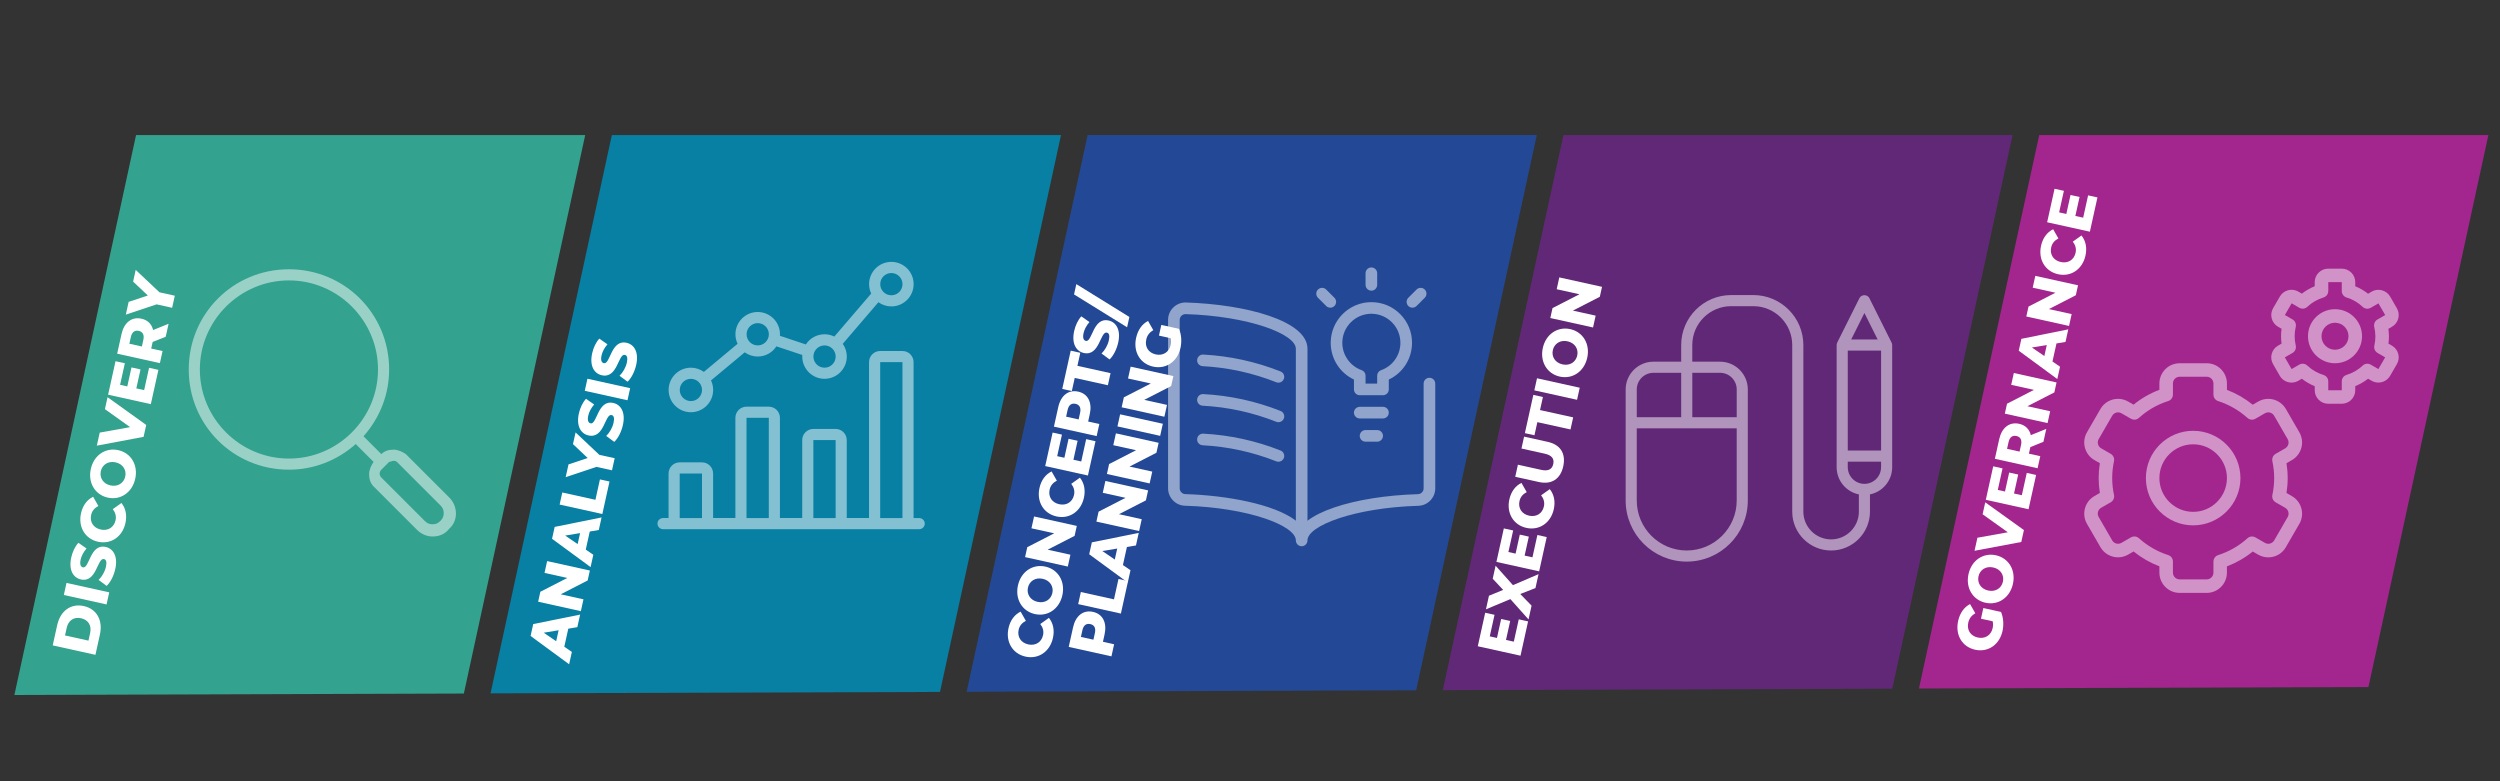 <?xml version="1.0" encoding="UTF-8"?> <svg xmlns="http://www.w3.org/2000/svg" xmlns:xlink="http://www.w3.org/1999/xlink" version="1.1" id="Layer_1" x="0px" y="0px" viewBox="0 0 1920 600" style="enable-background:new 0 0 1920 600;" xml:space="preserve"><rect x="0" y="0" width="1920" height="600" fill="#333333" stroke="none"/> <style type="text/css"> .st0{fill:url(#SVGID_1_);} .st1{fill:url(#SVGID_00000116956752312476440540000013524579852642071735_);} .st2{fill:url(#SVGID_00000143595153294155980120000003493433985055325858_);} .st3{fill:url(#SVGID_00000135658304024127134780000006622380591848627849_);} .st4{fill:url(#SVGID_00000033343686388633324350000013343216228957094036_);} .st5{fill:url(#SVGID_00000148620212951880924010000005975237339874311854_);} .st6{fill:#33A28E;} .st7{fill:#0780A3;} .st8{fill:#234996;} .st9{fill:#612878;} .st10{fill:#A3268F;} .st11{fill:#FFFFFF;} .st12{opacity:0.5;} </style> <polygon class="st6" points="104.49,103.74 11.05,533.76 356.24,532.64 449.44,103.74 "></polygon> <polygon class="st7" points="469.9,103.74 376.73,532.51 721.92,531.4 814.85,103.74 "></polygon> <polygon class="st8" points="835.3,103.74 742.4,531.27 1087.59,530.15 1180.25,103.74 "></polygon> <polygon class="st9" points="1200.71,103.74 1108.08,530.02 1453.27,528.9 1545.66,103.74 "></polygon> <polygon class="st10" points="1566.12,103.74 1473.76,528.77 1818.95,527.66 1911.07,103.74 "></polygon> <g> <path class="st11" d="M1521.39,475.17l1.81-8.2l13.59,3c1.88,4.4,2.18,9.92,1.13,14.7c-2.31,10.45-11.08,16.53-21.06,14.32 c-9.98-2.21-15.37-11.41-13.02-22.05c1.36-6.14,4.56-10.64,9.17-13.02l4.04,7.09c-2.98,1.7-4.72,4.02-5.42,7.16 c-1.24,5.62,1.63,10.19,7.3,11.45c5.53,1.22,10.2-1.68,11.43-7.21c0.38-1.73,0.42-3.45,0.03-5.25L1521.39,475.17z"></path> <path class="st11" d="M1524.84,462.91c-9.84-2.18-15.35-11.5-13.03-22c2.32-10.5,11.25-16.64,21.09-14.46 c9.84,2.18,15.35,11.5,13.03,22C1543.61,458.94,1534.68,465.08,1524.84,462.91z M1530.82,435.81c-5.67-1.25-10.23,1.82-11.33,6.79 s1.75,9.68,7.42,10.93c5.67,1.25,10.23-1.82,11.33-6.79S1536.49,437.07,1530.82,435.81z"></path> <path class="st11" d="M1524.67,385.79l29.7,21.31l-2.02,9.14l-35.91,6.76l2.22-10.03l23.34-4.18l-19.36-13.82L1524.67,385.79z"></path> <path class="st11" d="M1556.56,363.19l7.17,1.58l-5.82,26.34l-32.81-7.25l5.69-25.73l7.17,1.59l-3.66,16.55l5.53,1.22l3.22-14.58 l6.94,1.53l-3.22,14.58l6,1.33L1556.56,363.19z"></path> <path class="st11" d="M1559.32,343.35l-1.12,5.06l8.72,1.93l-2.05,9.28l-32.81-7.25l3.31-15c1.98-8.95,7.86-13.55,15.36-11.89 c4.83,1.07,7.87,4.2,8.94,8.71l11.88-4.8l-2.2,9.94L1559.32,343.35z M1542.56,339.55l-1.14,5.16l9.61,2.12l1.14-5.16 c0.85-3.84-0.51-6.16-3.51-6.82C1545.62,334.18,1543.41,335.71,1542.56,339.55z"></path> <path class="st11" d="M1546.62,286.47l32.81,7.25l-1.69,7.64l-20.69,10.62l17.48,3.86l-2.01,9.09l-32.81-7.25l1.69-7.64 l20.69-10.62l-17.48-3.86L1546.62,286.47z"></path> <path class="st11" d="M1579.37,263.77l-3.07,13.87l5.8,3.99l-2.09,9.47l-29.61-21.74l2.02-9.14l36.02-7.28l-2.13,9.66 L1579.37,263.77z M1571.92,264.98l-11.43,1.9l9.57,6.54L1571.92,264.98z"></path> <path class="st11" d="M1563.11,211.86l32.81,7.25l-1.69,7.64l-20.68,10.62l17.48,3.86l-2.01,9.09l-32.81-7.25l1.69-7.64 l20.69-10.62l-17.48-3.86L1563.11,211.86z"></path> <path class="st11" d="M1580.59,210.61c-9.98-2.21-15.37-11.41-13.07-21.82c1.34-6.05,4.62-10.43,9.3-12.74l4.04,7.09 c-2.94,1.51-4.86,3.74-5.55,6.88c-1.19,5.39,1.73,9.97,7.35,11.21c5.62,1.24,10.2-1.68,11.39-7.07c0.69-3.14-0.11-5.97-2.13-8.58 l6.65-4.73c3.28,4.07,4.41,9.43,3.07,15.48C1599.34,206.74,1590.58,212.82,1580.59,210.61z"></path> <path class="st11" d="M1603.67,150.03l7.17,1.58l-5.82,26.34l-32.81-7.25l5.69-25.73l7.17,1.58l-3.66,16.55l5.53,1.22l3.22-14.58 l6.94,1.53l-3.22,14.58l6,1.33L1603.67,150.03z"></path> </g> <g class="st12"> <path class="st11" d="M1295.42,431.31c-25.87,0-46.91-21.04-46.91-46.91V299.1c0-11.76,9.56-21.32,21.32-21.32h21.32v-12.79 c0-21.16,17.22-38.38,38.38-38.38h17.06c21.16,0,38.38,17.22,38.38,38.38v127.94c0,11.75,9.57,21.32,21.32,21.32 s21.32-9.57,21.32-21.32V379.7c-9.85-2-17.06-10.66-17.06-20.89v-93.82c0-0.12,0.01-0.26,0.03-0.38c0.03-0.24,0.08-0.42,0.1-0.54 c0.04-0.2,0.09-0.43,0.18-0.66c0.03-0.12,0.09-0.23,0.13-0.33l17.06-34.12c0.7-1.4,2.16-2.26,3.81-2.26s3.11,0.87,3.81,2.26 l17.06,34.12c0.04,0.09,0.09,0.19,0.12,0.28c0.09,0.2,0.14,0.45,0.17,0.6c0.05,0.21,0.11,0.43,0.14,0.69 c0.03,0.12,0.03,0.24,0.03,0.34v93.82c0,10.23-7.21,18.89-17.06,20.89v13.23c0,16.46-13.39,29.85-29.85,29.85 c-16.46,0-29.85-13.39-29.85-29.85V264.99c0-16.46-13.39-29.85-29.85-29.85h-17.06c-16.46,0-29.85,13.39-29.85,29.85v12.79H1321 c11.76,0,21.32,9.56,21.32,21.32v85.29C1342.33,410.27,1321.29,431.31,1295.42,431.31z M1257.03,384.4 c0,21.16,17.22,38.38,38.38,38.38c21.16,0,38.38-17.22,38.38-38.38v-55.44h-76.76V384.4z M1419.09,358.81 c0,7.05,5.74,12.79,12.79,12.79s12.79-5.74,12.79-12.79v-4.26h-25.59V358.81z M1444.68,346.01v-76.76h-25.59v76.76H1444.68z M1333.8,320.43V299.1c0-7.05-5.74-12.79-12.79-12.79h-21.32v34.12H1333.8z M1291.15,320.43v-34.12h-21.32 c-7.05,0-12.79,5.74-12.79,12.79v21.32H1291.15z M1442.04,260.72l-10.16-20.32l-10.16,20.32H1442.04z"></path> </g> <g class="st12"> <path class="st11" d="M332.21,412.03c-4.28,0-8.55-1.71-11.97-5.13l-33.35-33.35c-2.57-2.57-3.42-5.99-3.42-9.41 c0-3.42,1.71-6.84,3.42-9.41l-13.68-13.68c-14.54,12.83-32.49,19.67-51.31,19.67c-42.76,0-76.96-34.2-76.96-76.96 s34.2-76.96,76.96-76.96s76.96,34.2,76.96,76.96c0,18.81-6.84,36.77-19.67,51.31l13.68,13.68c2.57-2.57,5.99-3.42,9.41-3.42 c3.42,0,6.84,1.71,9.41,3.42l33.35,33.35c6.84,6.84,6.84,17.96,0,23.94C341.61,410.32,337.34,412.03,332.21,412.03z M302.28,353.89 c-0.86,0-2.57,0.86-3.42,0.86l-5.99,5.99c-1.71,1.71-1.71,4.28,0,5.99l33.35,33.35c1.71,1.71,3.42,2.57,5.99,2.57 c2.57,0,4.28-0.86,5.99-2.57c1.71-1.71,2.57-3.42,2.57-5.99s-0.86-4.28-2.57-5.99l-33.35-33.35 C304.84,354.74,303.99,353.89,302.28,353.89z M221.9,215.36c-37.62,0-68.41,30.78-68.41,68.41s30.78,68.41,68.41,68.41 s68.41-30.78,68.41-68.41S259.52,215.36,221.9,215.36z"></path> </g> <g class="st12"> <path class="st11" d="M509.22,406.41c-2.36,0-4.28-1.92-4.28-4.28c0-2.36,1.92-4.28,4.28-4.28h4.24v-34.21 c0-4.72,3.84-8.55,8.55-8.55h17.11c4.71,0,8.55,3.83,8.55,8.55v34.21h17.11v-76.98c0-4.72,3.84-8.55,8.55-8.55h17.11 c4.71,0,8.55,3.83,8.55,8.55v76.98h17.11v-59.87c0-4.72,3.83-8.55,8.55-8.55h17.11c4.72,0,8.55,3.83,8.55,8.55v59.87h17.11V278.11 c0-4.71,3.83-8.55,8.55-8.55h17.11c4.72,0,8.55,3.84,8.55,8.55v119.75h4.31c2.36,0,4.28,1.92,4.28,4.28c0,2.36-1.92,4.28-4.28,4.28 H509.22z M693.09,397.86V278.11h-17.11v119.75H693.09z M641.77,397.86v-59.87h-17.11v59.87H641.77z M590.44,397.86v-76.98h-17.11 v76.98H590.44z M539.12,397.86v-34.21h-17.11v34.21H539.12z"></path> <path class="st11" d="M530.6,316.6c-9.43,0-17.11-7.67-17.11-17.11c0-9.43,7.67-17.11,17.11-17.11c3.59,0,7.07,1.14,9.97,3.23 l25.9-21.59c-1.09-2.28-1.66-4.77-1.66-7.3c0-9.43,7.67-17.11,17.11-17.11s17.11,7.67,17.11,17.11c0,0.39-0.02,0.78-0.04,1.18 l19.91,6.64c3.14-4.87,8.49-7.82,14.34-7.82c2.62,0,5.18,0.61,7.52,1.76l28.31-33.03c-1.06-2.27-1.62-4.74-1.62-7.23 c0-9.43,7.67-17.11,17.11-17.11c9.43,0,17.11,7.67,17.11,17.11s-7.67,17.11-17.11,17.11c-3.59,0-7.05-1.13-9.95-3.21l-27.36,31.92 c2.01,2.87,3.1,6.28,3.1,9.78c0,9.43-7.67,17.11-17.11,17.11s-17.11-7.67-17.11-17.11c0-0.39,0.02-0.79,0.04-1.19l-19.91-6.64 c-3.14,4.88-8.49,7.83-14.34,7.83c-3.59,0-7.07-1.14-9.97-3.23l-25.9,21.59c1.09,2.28,1.66,4.77,1.66,7.3 C547.71,308.93,540.04,316.6,530.6,316.6z M530.6,290.94c-4.71,0-8.55,3.84-8.55,8.55c0,4.71,3.84,8.55,8.55,8.55 c4.71,0,8.55-3.84,8.55-8.55C539.16,294.78,535.32,290.94,530.6,290.94z M633.25,265.28c-4.72,0-8.55,3.84-8.55,8.55 c0,4.71,3.83,8.55,8.55,8.55c4.72,0,8.55-3.84,8.55-8.55C641.8,269.12,637.96,265.28,633.25,265.28z M581.93,248.17 c-4.71,0-8.55,3.84-8.55,8.55c0,4.71,3.84,8.55,8.55,8.55s8.55-3.84,8.55-8.55C590.48,252.01,586.64,248.17,581.93,248.17z M684.57,209.68c-4.72,0-8.55,3.84-8.55,8.55c0,4.71,3.83,8.55,8.55,8.55c4.72,0,8.55-3.84,8.55-8.55 C693.12,213.52,689.28,209.68,684.57,209.68z"></path> </g> <g class="st12"> <path class="st11" d="M999.68,419.5c-2.46,0-4.46-2-4.46-4.46c0-11.36-36.36-25.16-85.03-26.63c-7.22-0.12-13.11-6.12-13.11-13.38 V245.69c0-3.57,1.39-6.93,3.93-9.46c2.53-2.52,5.89-3.93,9.46-3.93c46.59,1.44,93.67,14.1,93.67,35.52v132.13 c4.92-3.81,11.81-7.24,20.6-10.23c17.2-5.86,39.99-9.48,64.16-10.19c2.46-0.04,4.45-2.04,4.45-4.46V294.6c0-2.46,2-4.46,4.46-4.46 s4.46,2,4.46,4.46v80.48c0,7.26-5.91,13.27-13.17,13.38c-48.62,1.42-84.97,15.2-84.97,26.58 C1004.14,417.49,1002.14,419.5,999.68,419.5z M910.52,241.23c-1.22,0.01-2.36,0.47-3.2,1.31s-1.31,1.95-1.31,3.15v129.33 c0,2.42,1.97,4.42,4.39,4.46c31.37,0.95,68.25,7.61,84.82,20.4V267.84C995.22,256.52,959,242.74,910.52,241.23z"></path> <path class="st11" d="M981.84,293.89c-0.56,0-1.12-0.11-1.64-0.31c-18.1-7.18-37.14-11.35-56.58-12.37 c-1.2-0.06-2.28-0.59-3.09-1.47c-0.79-0.88-1.2-2.03-1.13-3.22c0.12-2.36,2.09-4.22,4.46-4.22c0.04,0,0.19,0,0.22,0.01 c20.41,1.08,40.4,5.45,59.4,12.98c1.11,0.44,1.98,1.28,2.45,2.37c0.47,1.1,0.49,2.31,0.05,3.42 C985.31,292.79,983.68,293.89,981.84,293.89z"></path> <path class="st11" d="M981.84,324.25c-0.56,0-1.12-0.11-1.64-0.31c-18.1-7.17-37.14-11.33-56.58-12.36 c-1.19-0.06-2.28-0.58-3.08-1.47s-1.2-2.03-1.14-3.22c0.12-2.36,2.08-4.23,4.46-4.23c0.04,0,0.19,0,0.23,0.01 c20.41,1.07,40.4,5.43,59.4,12.96c1.11,0.44,1.98,1.28,2.45,2.37c0.47,1.1,0.49,2.31,0.05,3.42 C985.31,323.14,983.68,324.25,981.84,324.25z"></path> <path class="st11" d="M981.84,354.62c-0.56,0-1.12-0.11-1.64-0.31c-18.1-7.17-37.13-11.33-56.58-12.35 c-2.45-0.13-4.35-2.23-4.22-4.69c0.12-2.37,2.07-4.23,4.42-4.23c0.04,0,0.23,0.01,0.29,0.01c20.39,1.07,40.38,5.43,59.38,12.96 c2.28,0.91,3.41,3.51,2.5,5.79C985.31,353.51,983.68,354.62,981.84,354.62z"></path> <path class="st11" d="M1044.29,303.52c-2.46,0-4.46-2-4.46-4.46v-7.57c-10.94-5.17-17.89-16.14-17.84-28.33 c0.06-17.15,14.07-31.11,31.22-31.11c8.46,0.04,16.29,3.31,22.17,9.22c5.87,5.92,9.09,13.77,9.06,22.11 c-0.02,12.11-6.97,22.99-17.84,28.11v7.57c0,2.46-2,4.46-4.46,4.46H1044.29z M1057.67,294.6v-6.08c0-1.89,1.2-3.58,2.98-4.21 c8.88-3.12,14.85-11.54,14.86-20.94c0.03-5.97-2.27-11.58-6.48-15.81c-4.19-4.23-9.79-6.57-15.75-6.59l-0.08-2.23v2.23 c-12.25,0-22.25,9.97-22.3,22.21c-0.04,9.47,5.94,17.96,14.87,21.11c1.78,0.62,2.97,2.32,2.97,4.2v6.11H1057.67z"></path> <path class="st11" d="M1044.29,321.37c-2.46,0-4.46-2-4.46-4.46s2-4.46,4.46-4.46h17.84c2.46,0,4.46,2,4.46,4.46s-2,4.46-4.46,4.46 H1044.29z"></path> <path class="st11" d="M1048.75,339.21c-2.46,0-4.46-2-4.46-4.46c0-2.46,2-4.46,4.46-4.46h8.92c2.46,0,4.46,2,4.46,4.46 c0,2.46-2,4.46-4.46,4.46H1048.75z"></path> <path class="st11" d="M1053.21,223.23c-2.46,0-4.46-2-4.46-4.46v-8.92c0-2.46,2-4.46,4.46-4.46s4.46,2,4.46,4.46v8.92 C1057.67,221.24,1055.67,223.23,1053.21,223.23z"></path> <path class="st11" d="M1084.75,236.3c-1.2,0-2.31-0.46-3.16-1.3c-0.85-0.84-1.3-1.96-1.3-3.16s0.46-2.31,1.3-3.16l6.31-6.31 c0.84-0.84,1.96-1.3,3.16-1.3c1.2,0,2.31,0.46,3.16,1.3c0.85,0.84,1.3,1.96,1.3,3.16c0,1.2-0.46,2.31-1.3,3.16l-6.31,6.31 C1087.07,235.84,1085.94,236.3,1084.75,236.3z"></path> <path class="st11" d="M1021.67,236.3c-1.19,0-2.31-0.46-3.15-1.3l-6.32-6.31c-1.74-1.74-1.74-4.57,0-6.31 c0.84-0.85,1.96-1.31,3.16-1.31c1.19,0,2.31,0.46,3.15,1.3l6.32,6.31c1.74,1.74,1.74,4.57,0,6.31 C1023.99,235.84,1022.87,236.3,1021.67,236.3z"></path> </g> <g class="st12"> <path class="st11" d="M1684.35,403.47c-20.02,0-36.31-16.29-36.31-36.31c0-20.02,16.29-36.31,36.31-36.31 c20.02,0,36.31,16.29,36.31,36.31C1720.66,387.18,1704.38,403.47,1684.35,403.47z M1684.35,341.22 c-14.31,0-25.94,11.64-25.94,25.94s11.63,25.94,25.94,25.94s25.94-11.64,25.94-25.94S1698.65,341.22,1684.35,341.22z"></path> <path class="st11" d="M1673.98,455.34c-8.58,0-15.56-6.98-15.56-15.56v-4.85c-7.19-2.74-13.84-6.57-19.83-11.41l-4.17,2.41 c-2.36,1.36-5.04,2.09-7.76,2.09c-5.56,0-10.73-2.98-13.5-7.78l-10.38-17.97c-4.28-7.43-1.73-16.96,5.7-21.26l4.21-2.43 c-1.21-7.58-1.21-15.25,0-22.84l-4.21-2.44c-7.43-4.28-9.98-13.82-5.7-21.26l10.38-17.97c2.77-4.79,7.95-7.77,13.5-7.77 c2.72,0,5.41,0.72,7.76,2.09l4.15,2.4c5.98-4.87,12.64-8.69,19.85-11.42v-4.83c0-8.58,6.98-15.56,15.56-15.56h20.75 c8.58,0,15.56,6.98,15.56,15.56v4.88c7.18,2.74,13.83,6.56,19.81,11.4l4.18-2.42c2.37-1.36,5.04-2.09,7.76-2.09 c5.56,0,10.73,2.98,13.5,7.78l10.38,17.97c4.28,7.43,1.73,16.96-5.7,21.26l-4.2,2.43c1.22,7.58,1.22,15.26,0,22.86l4.19,2.42 c3.6,2.08,6.17,5.44,7.25,9.45c1.08,4.02,0.53,8.22-1.56,11.81l-10.38,17.97c-2.07,3.6-5.44,6.17-9.45,7.25 c-1.32,0.35-2.69,0.54-4.05,0.54c-2.7,0-5.38-0.73-7.76-2.1l-4.15-2.4c-5.98,4.86-12.64,8.68-19.84,11.41v4.82 c0,8.58-6.98,15.56-15.56,15.56H1673.98z M1639.17,412c1.29,0,2.52,0.48,3.48,1.33c6.56,5.9,14.15,10.27,22.56,12.99 c2.15,0.68,3.59,2.68,3.59,4.94v8.52c0,2.86,2.32,5.19,5.19,5.19h20.75c2.86,0,5.19-2.32,5.19-5.19v-8.51 c0-2.26,1.45-4.24,3.6-4.94c8.41-2.7,16-7.07,22.56-12.97c0.95-0.86,2.19-1.34,3.48-1.34c0.91,0,1.81,0.24,2.59,0.7l7.32,4.23 c0.79,0.46,1.68,0.7,2.58,0.7c1.86,0,3.58-1,4.5-2.59l10.38-17.97c1.43-2.48,0.58-5.65-1.9-7.09l-7.38-4.25 c-1.95-1.13-2.95-3.37-2.48-5.58c1.85-8.62,1.85-17.37,0-25.99c-0.48-2.21,0.52-4.45,2.47-5.58l7.38-4.26 c2.48-1.43,3.33-4.62,1.9-7.09l-10.38-17.97c-0.7-1.2-1.82-2.05-3.14-2.42c-0.45-0.12-0.9-0.18-1.36-0.18 c-0.89,0-1.78,0.24-2.57,0.7l-7.35,4.24c-0.78,0.46-1.68,0.7-2.59,0.7c-1.28,0-2.5-0.47-3.45-1.32 c-6.58-5.9-14.16-10.26-22.57-12.98c-2.15-0.7-3.59-2.68-3.59-4.94v-8.55c0-2.86-2.32-5.19-5.19-5.19h-20.75 c-2.86,0-5.19,2.32-5.19,5.19v8.52c0,2.26-1.45,4.25-3.6,4.94c-8.4,2.69-16,7.05-22.54,12.98c-0.96,0.86-2.2,1.34-3.48,1.34 c-0.91,0-1.81-0.24-2.59-0.7l-7.34-4.23c-0.79-0.46-1.68-0.7-2.58-0.7c-1.86,0-3.58,1-4.5,2.59l-10.38,17.96 c-0.7,1.19-0.87,2.59-0.52,3.93c0.36,1.34,1.21,2.46,2.42,3.14l7.38,4.28c1.95,1.13,2.95,3.37,2.48,5.58 c-1.85,8.61-1.85,17.36,0,25.97c0.48,2.21-0.53,4.45-2.48,5.58l-7.39,4.26c-2.48,1.43-3.33,4.61-1.9,7.09l10.38,17.97 c0.7,1.2,1.81,2.05,3.14,2.42c0.45,0.11,0.9,0.18,1.36,0.18c0.89,0,1.78-0.24,2.58-0.7l7.35-4.24 C1637.36,412.24,1638.26,412,1639.17,412z"></path> <path class="st11" d="M1793.29,278.97c-11.44,0-20.75-9.31-20.75-20.75c0-11.44,9.31-20.75,20.75-20.75s20.75,9.31,20.75,20.75 C1814.04,269.67,1804.73,278.97,1793.29,278.97z M1793.29,247.85c-5.73,0-10.38,4.66-10.38,10.37c0,5.72,4.65,10.38,10.38,10.38 c5.73,0,10.38-4.66,10.38-10.38C1803.66,252.51,1799.01,247.85,1793.29,247.85z"></path> <path class="st11" d="M1788.1,310.09c-5.73,0-10.38-4.66-10.38-10.38v-3.1c-3.56-1.45-6.87-3.38-9.89-5.76l-2.67,1.55 c-1.66,0.95-3.44,1.43-5.25,1.43c-3.7,0-7.16-1.99-9.01-5.2l-5.19-9c-1.38-2.4-1.75-5.19-1.04-7.86c0.72-2.68,2.43-4.92,4.83-6.3 l2.75-1.59c-0.53-3.79-0.53-7.6,0-11.39l-2.7-1.56c-2.4-1.38-4.12-3.62-4.85-6.3c-0.72-2.68-0.35-5.48,1.03-7.87l5.19-9 c1.4-2.42,3.64-4.13,6.32-4.85c0.88-0.24,1.78-0.35,2.69-0.35c1.82,0,3.6,0.49,5.19,1.4l2.71,1.57c3.02-2.34,6.32-4.25,9.87-5.7 v-3.13c0-5.72,4.65-10.38,10.38-10.38h10.38c5.73,0,10.38,4.66,10.38,10.38v3.15c3.54,1.45,6.83,3.37,9.84,5.74l2.72-1.58 c0.05-0.03,0.27-0.15,0.32-0.18c1.35-0.79,3.08-1.24,4.87-1.24c0.92,0,1.85,0.12,2.74,0.36c2.68,0.72,4.91,2.44,6.3,4.83l5.19,9 c1.38,2.4,1.75,5.19,1.04,7.86c-0.72,2.68-2.43,4.92-4.83,6.3l-2.76,1.59c0.55,3.78,0.57,7.58,0.06,11.36l2.71,1.58 c2.39,1.38,4.1,3.61,4.81,6.29c0.72,2.68,0.34,5.47-1.04,7.87l-5.15,8.91c-1.91,3.29-5.35,5.27-9.05,5.27l0,0 c-1.82,0-3.61-0.49-5.19-1.4l-2.72-1.57c-3.02,2.36-6.32,4.26-9.86,5.71v3.14c0,5.72-4.65,10.38-10.38,10.38H1788.1z M1768.43,279.32c1.35,0,2.61,0.51,3.59,1.44c3.49,3.33,7.77,5.82,12.39,7.21c2.21,0.66,3.69,2.66,3.69,4.97v6.76h10.38v-6.8 c0-2.31,1.48-4.31,3.69-4.97c4.61-1.38,8.89-3.86,12.39-7.17c0.96-0.91,2.23-1.42,3.57-1.42c0.91,0,1.82,0.24,2.59,0.71l5.89,3.41 l5.2-9l-5.85-3.42c-1.98-1.15-2.96-3.42-2.45-5.65c1.08-4.68,1.05-9.61-0.09-14.27c-0.54-2.23,0.47-4.59,2.45-5.73l5.96-3.43 l-5.2-9l-5.94,3.44c-0.79,0.46-1.69,0.7-2.59,0.7c-1.34,0-2.61-0.51-3.58-1.43c-3.48-3.33-7.75-5.82-12.35-7.21 c-2.2-0.66-3.68-2.66-3.68-4.97v-6.8h-10.38v6.81c0,2.3-1.48,4.31-3.69,4.97c-4.62,1.39-8.9,3.86-12.41,7.17 c-0.98,0.91-2.23,1.41-3.56,1.41c-0.91,0-1.82-0.24-2.59-0.7l-5.89-3.41l-5.19,9l5.89,3.39c1.97,1.14,2.98,3.49,2.46,5.7 c-1.12,4.68-1.12,9.62,0,14.3c0.53,2.22-0.48,4.55-2.45,5.7l-5.93,3.42l5.19,9l5.92-3.43 C1766.63,279.56,1767.52,279.32,1768.43,279.32z"></path> </g> <g> <path class="st11" d="M40.48,495.67l3.43-15.52c2.4-10.87,10.38-16.93,20.46-14.7c10.08,2.23,14.76,11.08,12.35,21.95l-3.43,15.51 L40.48,495.67z M69.23,486.14c1.23-5.58-1.27-10.06-6.94-11.32c-5.67-1.25-9.83,1.76-11.06,7.34l-1.29,5.86l18,3.98L69.23,486.14z"></path> <path class="st11" d="M49.03,456.96l2.05-9.28l32.81,7.25l-2.05,9.28L49.03,456.96z"></path> <path class="st11" d="M81.9,449.96l-6.17-4.56c2.56-2.48,4.79-6.32,5.63-10.11c0.85-3.84,0.1-5.58-1.49-5.93 c-5.2-1.15-5.53,18.34-17.72,15.65c-5.86-1.29-9.58-7.13-7.43-16.88c0.94-4.27,2.9-8.45,5.49-11.27l6.26,4.38 c-2.38,2.77-3.91,5.67-4.54,8.53c-0.86,3.89,0.14,5.59,1.78,5.95c5.02,1.11,5.38-18.33,17.47-15.66c5.72,1.26,9.54,7.12,7.38,16.87 C87.37,442.32,84.74,447.35,81.9,449.96z"></path> <path class="st11" d="M75.28,416.06c-9.98-2.21-15.37-11.41-13.07-21.82c1.34-6.05,4.62-10.43,9.3-12.74l4.04,7.09 c-2.94,1.51-4.86,3.74-5.55,6.88c-1.19,5.39,1.73,9.97,7.35,11.21c5.62,1.24,10.2-1.68,11.39-7.07c0.69-3.14-0.11-5.97-2.13-8.58 l6.65-4.73c3.28,4.07,4.41,9.43,3.07,15.48C94.03,412.19,85.26,418.26,75.28,416.06z"></path> <path class="st11" d="M82.77,382.17c-9.84-2.18-15.35-11.5-13.03-22c2.32-10.5,11.25-16.64,21.09-14.46 c9.84,2.17,15.35,11.5,13.03,22C101.54,378.21,92.61,384.35,82.77,382.17z M88.76,355.08c-5.67-1.25-10.23,1.82-11.33,6.79 s1.75,9.68,7.42,10.93c5.67,1.25,10.23-1.82,11.33-6.79S94.43,356.33,88.76,355.08z"></path> <path class="st11" d="M82.6,305.05l29.7,21.31l-2.02,9.14l-35.91,6.76l2.22-10.03l23.34-4.18l-19.36-13.82L82.6,305.05z"></path> <path class="st11" d="M114.49,282.46l7.17,1.59l-5.82,26.34l-32.81-7.25l5.69-25.73l7.17,1.58l-3.66,16.55l5.53,1.22l3.22-14.58 l6.94,1.53l-3.22,14.58l6,1.33L114.49,282.46z"></path> <path class="st11" d="M117.25,262.62l-1.12,5.06l8.72,1.93l-2.05,9.28l-32.81-7.25l3.31-15c1.98-8.95,7.86-13.55,15.36-11.89 c4.83,1.07,7.87,4.2,8.94,8.71l11.88-4.8l-2.2,9.94L117.25,262.62z M100.49,258.82l-1.14,5.16l9.61,2.12l1.14-5.16 c0.85-3.84-0.51-6.16-3.51-6.82C103.55,253.44,101.34,254.97,100.49,258.82z"></path> <path class="st11" d="M122.48,224.5l11.77,2.6l-2.05,9.28l-11.91-2.63l-23.67,7.89l2.17-9.8l14.75-4.9l-11.31-10.66l1.99-9 L122.48,224.5z"></path> </g> <g> <path class="st11" d="M436.45,482.83l-3.07,13.87l5.81,3.99l-2.09,9.47l-29.61-21.74l2.02-9.14l36.02-7.28l-2.13,9.66 L436.45,482.83z M429.01,484.03l-11.43,1.9l9.57,6.54L429.01,484.03z"></path> <path class="st11" d="M420.2,430.91l32.81,7.25l-1.69,7.64l-20.69,10.62l17.48,3.86l-2.01,9.09l-32.81-7.25l1.69-7.64l20.69-10.62 L418.19,440L420.2,430.91z"></path> <path class="st11" d="M452.94,408.21l-3.07,13.87l5.8,3.99l-2.09,9.47l-29.61-21.74l2.02-9.14l36.02-7.28l-2.13,9.66L452.94,408.21 z M445.5,409.42l-11.43,1.9l9.57,6.54L445.5,409.42z"></path> <path class="st11" d="M429.79,387.51l2.05-9.28l25.45,5.62l3.46-15.66l7.36,1.63l-5.51,24.94L429.79,387.51z"></path> <path class="st11" d="M460.3,349.32l11.77,2.6l-2.05,9.28l-11.91-2.63l-23.67,7.89l2.17-9.8l14.75-4.9l-11.31-10.66l1.99-9 L460.3,349.32z"></path> <path class="st11" d="M471.75,339.37l-6.17-4.56c2.56-2.48,4.79-6.32,5.63-10.11c0.85-3.84,0.1-5.58-1.49-5.93 c-5.2-1.15-5.53,18.34-17.72,15.65c-5.86-1.29-9.58-7.13-7.43-16.88c0.94-4.27,2.9-8.45,5.49-11.27l6.26,4.38 c-2.38,2.77-3.91,5.67-4.54,8.53c-0.86,3.89,0.14,5.59,1.78,5.95c5.02,1.11,5.38-18.33,17.47-15.66c5.72,1.26,9.54,7.12,7.38,16.87 C477.22,331.73,474.59,336.75,471.75,339.37z"></path> <path class="st11" d="M449.1,300.15l2.05-9.28l32.81,7.25l-2.05,9.28L449.1,300.15z"></path> <path class="st11" d="M481.96,293.16l-6.17-4.56c2.56-2.48,4.79-6.32,5.63-10.11c0.85-3.84,0.1-5.58-1.49-5.93 c-5.2-1.15-5.53,18.34-17.72,15.65c-5.86-1.29-9.58-7.13-7.43-16.88c0.94-4.27,2.9-8.45,5.49-11.27l6.26,4.38 c-2.38,2.77-3.91,5.67-4.54,8.53c-0.86,3.89,0.14,5.59,1.78,5.95c5.02,1.11,5.38-18.33,17.47-15.66c5.72,1.26,9.54,7.12,7.38,16.87 C487.43,285.52,484.8,290.54,481.96,293.16z"></path> </g> <g> <path class="st11" d="M787.59,504.28c-9.98-2.21-15.37-11.41-13.07-21.82c1.34-6.05,4.62-10.43,9.31-12.74l4.04,7.09 c-2.94,1.51-4.86,3.74-5.55,6.88c-1.19,5.39,1.73,9.97,7.35,11.21s10.2-1.68,11.39-7.07c0.69-3.14-0.11-5.97-2.13-8.58l6.65-4.73 c3.28,4.07,4.41,9.43,3.07,15.48C806.34,500.41,797.57,506.49,787.59,504.28z"></path> <path class="st11" d="M794.81,471.61c-9.84-2.17-15.35-11.5-13.03-22c2.32-10.5,11.25-16.64,21.09-14.46 c9.84,2.17,15.35,11.5,13.03,22C813.58,467.65,804.65,473.79,794.81,471.61z M800.79,444.52c-5.67-1.25-10.23,1.82-11.33,6.79 s1.75,9.68,7.42,10.93c5.67,1.25,10.23-1.82,11.33-6.79C809.31,450.48,806.47,445.77,800.79,444.52z"></path> <path class="st11" d="M794.17,396.65l32.81,7.25l-1.69,7.64l-20.69,10.62l17.48,3.86l-2.01,9.09l-32.81-7.25l1.69-7.64l20.68-10.62 l-17.48-3.86L794.17,396.65z"></path> <path class="st11" d="M811.38,396.62c-9.98-2.21-15.37-11.41-13.07-21.82c1.34-6.05,4.62-10.43,9.31-12.74l4.04,7.09 c-2.94,1.51-4.86,3.74-5.55,6.88c-1.19,5.39,1.73,9.97,7.35,11.21c5.62,1.24,10.2-1.68,11.39-7.07c0.69-3.14-0.11-5.97-2.13-8.58 l6.65-4.73c3.28,4.07,4.41,9.43,3.07,15.48C830.13,392.75,821.36,398.83,811.38,396.62z"></path> <path class="st11" d="M834.18,337.26l7.17,1.59l-5.82,26.34l-32.81-7.25l5.69-25.73l7.17,1.58l-3.66,16.55l5.53,1.22l3.22-14.58 l6.94,1.53l-3.22,14.58l6,1.33L834.18,337.26z"></path> <path class="st11" d="M828.09,300.77c7.45,1.65,10.85,8.3,8.87,17.25l-1.26,5.72l8.58,1.9l-2.05,9.28l-32.81-7.25l3.31-15 C814.71,303.71,820.59,299.11,828.09,300.77z M826.02,310.14c-3.05-0.67-5.25,0.85-6.1,4.7l-1.14,5.16l9.61,2.12l1.14-5.16 C830.38,313.12,829.02,310.8,826.02,310.14z"></path> <path class="st11" d="M825.4,290.25l-2.23,10.08l-7.36-1.63l6.5-29.39l7.36,1.63l-2.22,10.03l25.45,5.62l-2.05,9.28L825.4,290.25z"></path> <path class="st11" d="M852.14,276.05l-6.17-4.56c2.56-2.48,4.79-6.32,5.63-10.11c0.85-3.84,0.1-5.58-1.49-5.93 c-5.2-1.15-5.53,18.34-17.72,15.65c-5.86-1.29-9.58-7.13-7.43-16.88c0.94-4.27,2.9-8.45,5.49-11.27l6.26,4.38 c-2.38,2.77-3.91,5.67-4.54,8.53c-0.86,3.89,0.14,5.59,1.78,5.95c5.02,1.11,5.38-18.33,17.47-15.66c5.72,1.26,9.54,7.12,7.38,16.87 C857.61,268.41,854.98,273.43,852.14,276.05z"></path> <path class="st11" d="M824.87,226.12l1.75-7.92l40.74,25.23l-1.75,7.92L824.87,226.12z"></path> <path class="st11" d="M839.45,469.93c7.45,1.65,10.85,8.3,8.87,17.25l-1.26,5.72l8.58,1.9l-2.05,9.28l-32.81-7.25l3.32-15 C826.07,472.87,831.95,468.27,839.45,469.93z M837.38,479.3c-3.05-0.67-5.25,0.85-6.1,4.7l-1.14,5.16l9.61,2.12l1.14-5.16 C841.74,482.28,840.38,479.96,837.38,479.3z"></path> <path class="st11" d="M828.04,463.96l2.05-9.28l25.45,5.63l3.46-15.66l7.36,1.63l-5.51,24.94L828.04,463.96z"></path> <path class="st11" d="M865.47,420.08l-3.07,13.87l5.81,3.99l-2.09,9.47l-29.61-21.74l2.02-9.14l36.02-7.28l-2.13,9.66 L865.47,420.08z M858.02,421.28l-11.43,1.9l9.57,6.54L858.02,421.28z"></path> <path class="st11" d="M848.94,369.38l32.81,7.25l-1.69,7.64l-20.69,10.62l17.48,3.86l-2.01,9.09l-32.81-7.25l1.69-7.64l20.69-10.62 l-17.48-3.86L848.94,369.38z"></path> <path class="st11" d="M857.02,332.82l32.81,7.25l-1.69,7.64l-20.69,10.62l17.48,3.86l-2.01,9.09l-32.81-7.25l1.69-7.64l20.69-10.62 l-17.48-3.86L857.02,332.82z"></path> <path class="st11" d="M858.2,327.48l2.05-9.28l32.81,7.25l-2.05,9.28L858.2,327.48z"></path> <path class="st11" d="M868.34,281.59l32.81,7.25l-1.69,7.64l-20.69,10.62l17.48,3.86l-2.01,9.09l-32.81-7.25l1.69-7.64l20.69-10.62 l-17.48-3.86L868.34,281.59z"></path> <path class="st11" d="M890.08,257.74l1.81-8.2l13.59,3c1.88,4.4,2.18,9.92,1.13,14.7c-2.31,10.45-11.08,16.53-21.06,14.32 c-9.98-2.21-15.37-11.41-13.02-22.05c1.36-6.14,4.56-10.64,9.17-13.02l4.04,7.09c-2.98,1.7-4.72,4.02-5.42,7.16 c-1.24,5.62,1.63,10.19,7.3,11.45c5.53,1.22,10.2-1.68,11.43-7.21c0.38-1.73,0.42-3.45,0.03-5.25L890.08,257.74z"></path> </g> <g> <path class="st11" d="M1166.4,475.65l7.17,1.58l-5.82,26.34l-32.81-7.25l5.69-25.73l7.17,1.58l-3.66,16.55l5.53,1.22l3.22-14.58 l6.94,1.53l-3.22,14.58l6,1.33L1166.4,475.65z"></path> <path class="st11" d="M1179.23,451.64l-11.67,4.55l8.69,8.95l-2.34,10.59l-13.95-15.62l-18.75,7.85l2.31-10.45l10.92-4.47 l-8.04-8.56l2.22-10.03l13.32,14.94l19.66-8.44L1179.23,451.64z"></path> <path class="st11" d="M1180.71,410.88l7.17,1.58l-5.82,26.34l-32.81-7.25l5.69-25.73l7.17,1.58l-3.66,16.55l5.53,1.22l3.22-14.58 l6.94,1.53l-3.22,14.58l6,1.33L1180.71,410.88z"></path> <path class="st11" d="M1172.24,405.42c-9.98-2.21-15.37-11.41-13.07-21.82c1.34-6.05,4.62-10.43,9.31-12.74l4.04,7.09 c-2.94,1.51-4.86,3.74-5.55,6.88c-1.19,5.39,1.73,9.97,7.35,11.21c5.62,1.24,10.2-1.68,11.39-7.07c0.69-3.14-0.11-5.97-2.13-8.58 l6.65-4.72c3.28,4.07,4.41,9.43,3.07,15.48C1190.99,401.54,1182.22,407.62,1172.24,405.42z"></path> <path class="st11" d="M1181.89,370.19l-18.19-4.02l2.05-9.28l17.91,3.96c5.62,1.24,8.39-0.6,9.25-4.49 c0.85-3.84-0.88-6.68-6.51-7.93l-17.91-3.96l2.02-9.14l18.19,4.02c9.8,2.17,14.02,9.09,11.87,18.8 C1198.43,367.85,1191.69,372.35,1181.89,370.19z"></path> <path class="st11" d="M1180.69,324.21l-2.23,10.08l-7.36-1.63l6.5-29.39l7.36,1.63l-2.22,10.03l25.45,5.62l-2.05,9.28 L1180.69,324.21z"></path> <path class="st11" d="M1178.37,299.8l2.05-9.28l32.81,7.25l-2.05,9.28L1178.37,299.8z"></path> <path class="st11" d="M1197.91,289.23c-9.84-2.18-15.35-11.5-13.03-22s11.25-16.64,21.09-14.46c9.84,2.18,15.35,11.5,13.03,22 S1207.76,291.4,1197.91,289.23z M1203.9,262.13c-5.67-1.25-10.23,1.82-11.33,6.79s1.75,9.68,7.42,10.93 c5.67,1.25,10.23-1.82,11.33-6.79C1212.42,268.1,1209.57,263.39,1203.9,262.13z"></path> <path class="st11" d="M1197.54,213.04l32.81,7.25l-1.69,7.64l-20.68,10.62l17.48,3.86l-2.01,9.09l-32.81-7.25l1.69-7.64 l20.69-10.62l-17.48-3.86L1197.54,213.04z"></path> </g> </svg> 
